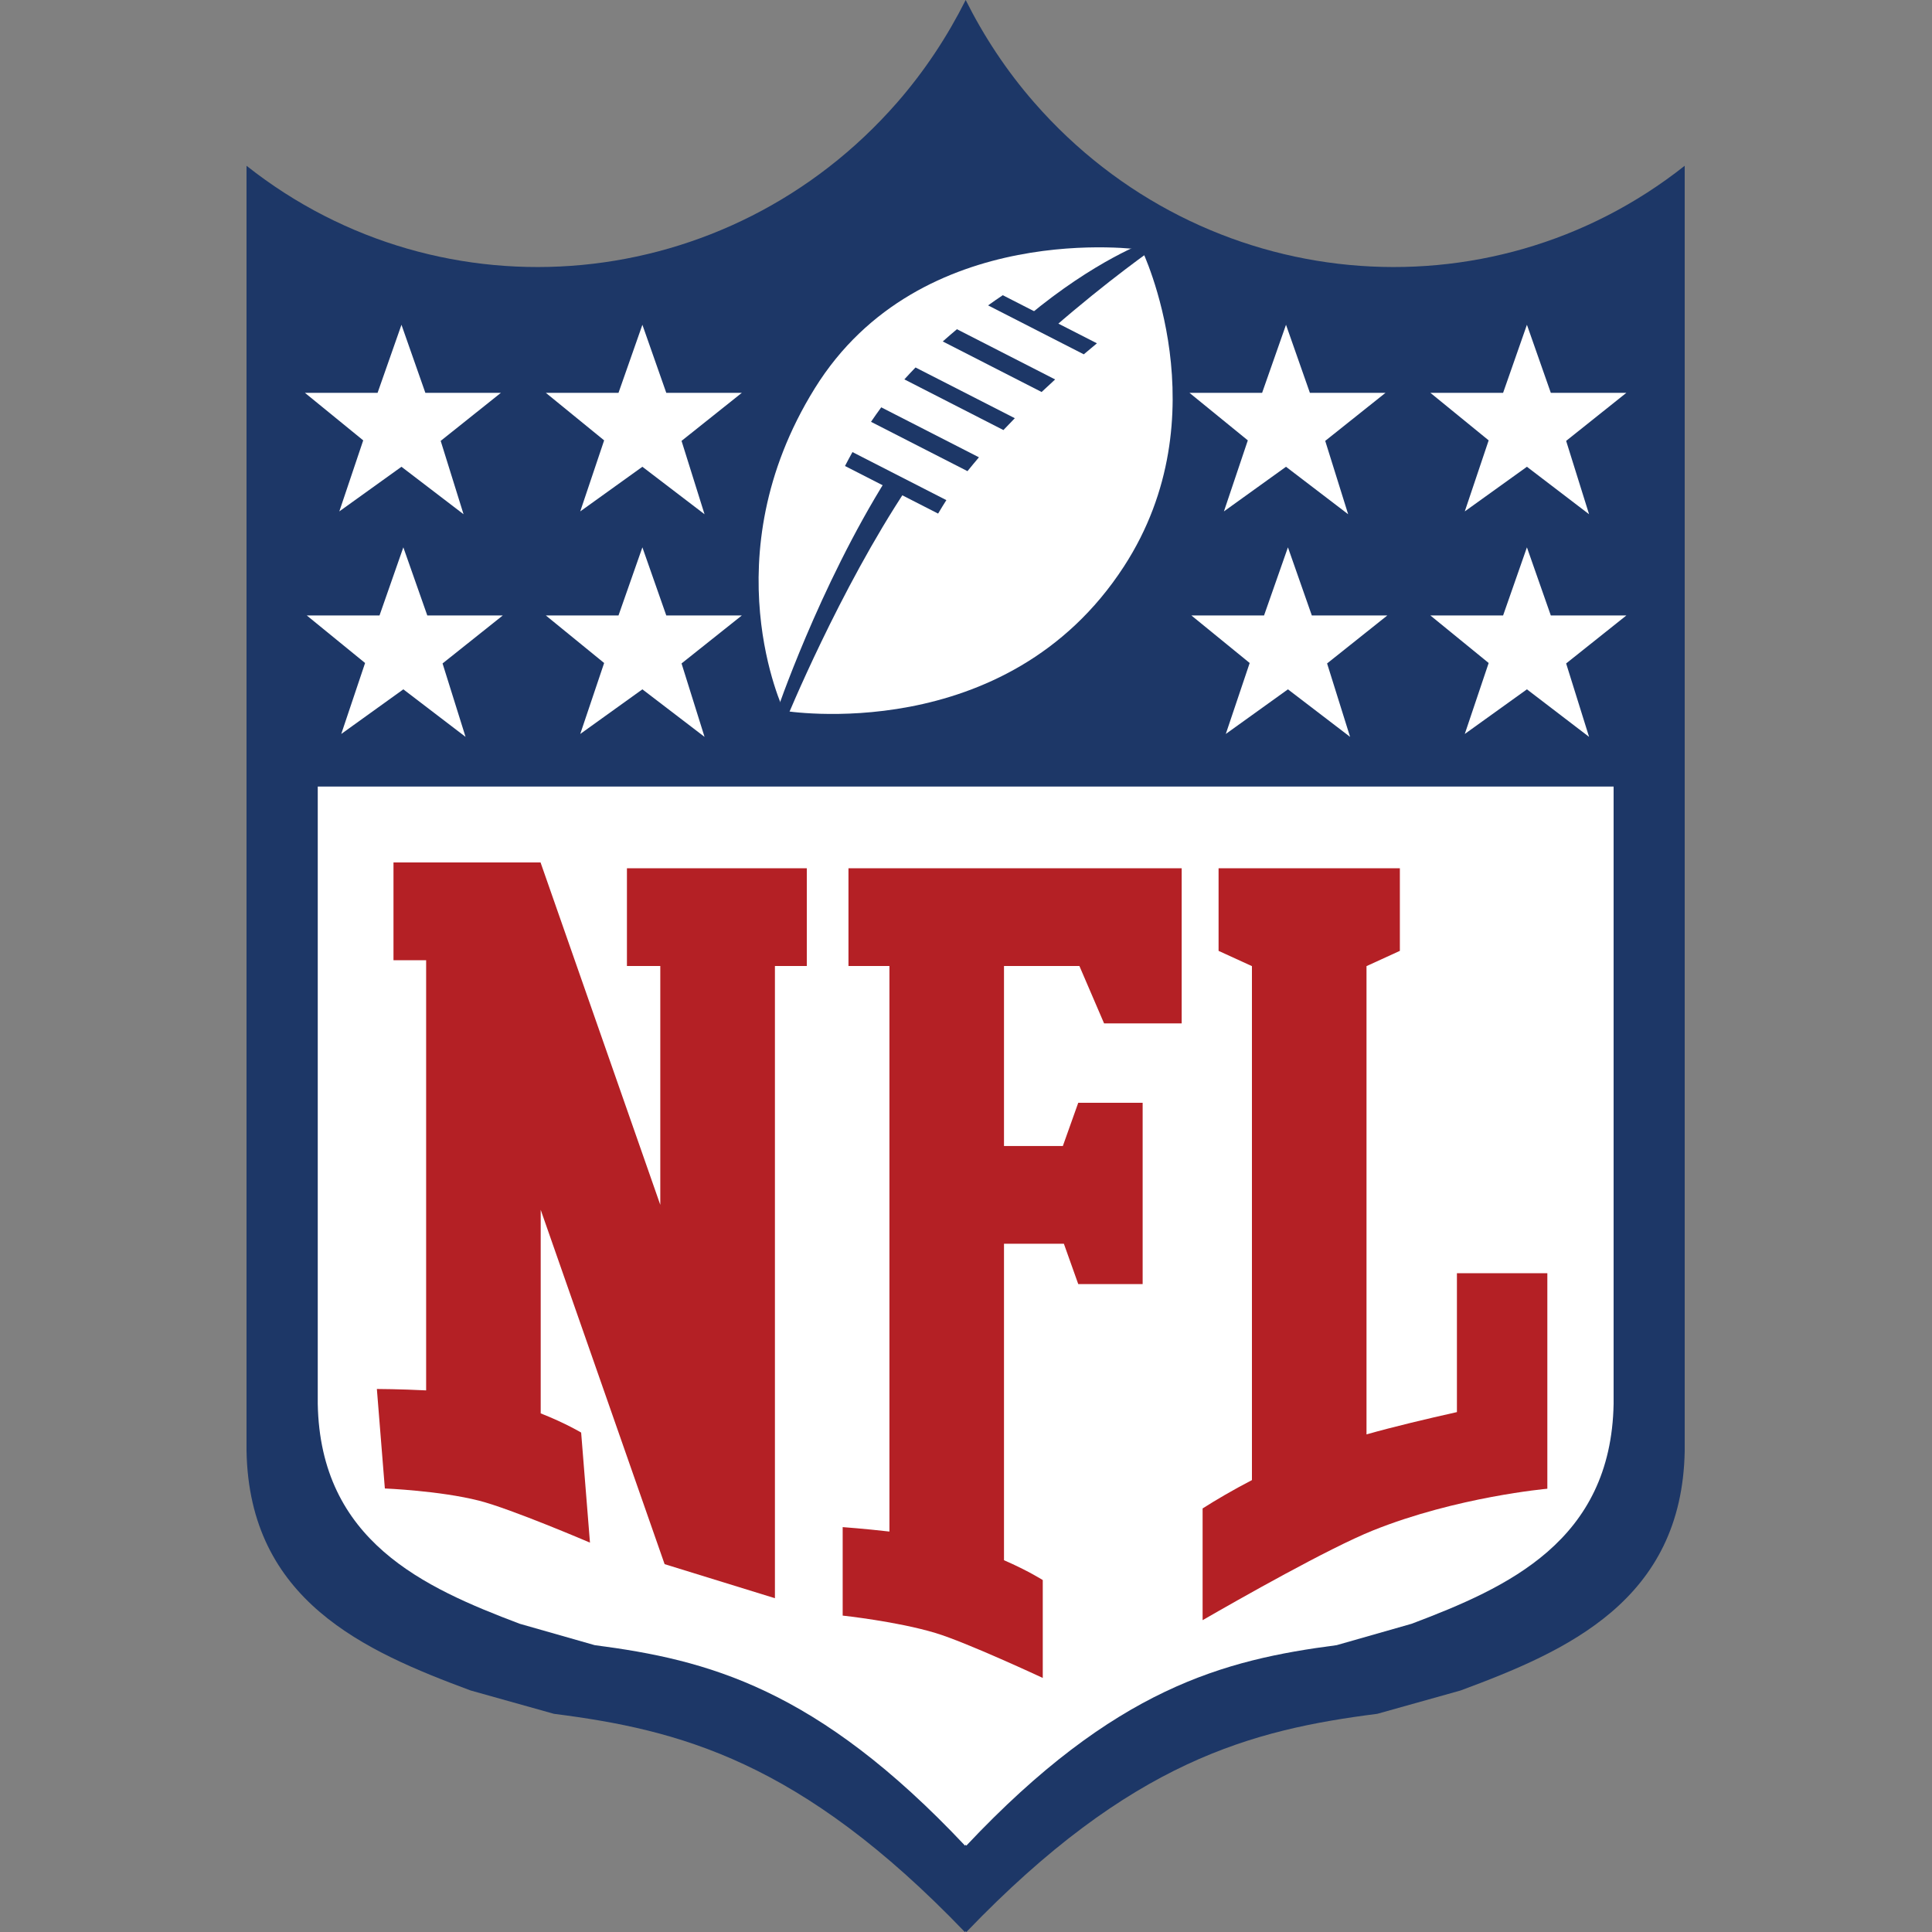 <?xml version="1.0" encoding="utf-8"?>
<!-- Generator: Adobe Illustrator 23.0.3, SVG Export Plug-In . SVG Version: 6.00 Build 0)  -->
<svg version="1.1" id="Layer_1" xmlns="http://www.w3.org/2000/svg" xmlns:xlink="http://www.w3.org/1999/xlink" x="0px" y="0px"
	 viewBox="0 0 300 300" style="enable-background:new 0 0 300 300;" xml:space="preserve">
<rect x="0" y="0" width="300" height="300" fill="#808080" stroke="none"/>
<style type="text/css">
	.st0{display:none;}
	.st1{display:inline;fill:#231F20;}
	.st2{display:inline;fill:none;stroke:#231F20;stroke-width:0.523;stroke-miterlimit:3.864;}
	.st3{display:inline;fill-rule:evenodd;clip-rule:evenodd;fill:#EF3E33;}
	.st4{display:inline;fill:none;stroke:#FFFFFF;stroke-width:0.674;stroke-miterlimit:3.864;}
	.st5{display:inline;fill-rule:evenodd;clip-rule:evenodd;fill:#A63493;}
	.st6{display:inline;fill-rule:evenodd;clip-rule:evenodd;fill:#0060A9;}
	.st7{display:inline;fill-rule:evenodd;clip-rule:evenodd;fill:#0099D8;}
	.st8{display:inline;fill-rule:evenodd;clip-rule:evenodd;fill:#2CA343;}
	.st9{display:inline;fill-rule:evenodd;clip-rule:evenodd;fill:#FFE01A;}
	.st10{display:inline;fill-rule:evenodd;clip-rule:evenodd;fill:#F9A13A;}
	.st11{display:inline;fill:#FFFFFF;}
	.st12{display:inline;fill:none;stroke:#231F20;stroke-width:0.102;stroke-miterlimit:3.864;}
	.st13{fill:#1D3767;}
	.st14{fill:#FFFFFF;}
	.st15{fill:#B42025;}
	.st16{display:inline;fill:url(#SVGID_1_);}
	.st17{display:inline;fill:url(#SVGID_2_);}
	.st18{display:inline;fill:#FEFDFD;}
	.st19{display:inline;fill:#193362;}
</style>
<g id="La_Liga" class="st0">
	<path class="st1" d="M101.69,152.45c0-26.27,21.3-47.56,47.56-47.56c26.27,0,47.57,21.3,47.57,47.56
		c0,26.26-21.29,47.55-47.57,47.55C122.99,200,101.69,178.71,101.69,152.45z"/>
	<path class="st2" d="M101.69,152.45c0-26.27,21.3-47.56,47.56-47.56c26.27,0,47.57,21.3,47.57,47.56
		c0,26.26-21.29,47.55-47.57,47.55C122.99,200,101.69,178.71,101.69,152.45z"/>
	<path class="st3" d="M260.75,48.61C231.3,22.68,190.74,9.88,149.08,17.23l11.62,65.86c20.86-3.68,41.17,2.75,55.9,15.75
		l44.18-50.14L260.75,48.61z"/>
	<path class="st4" d="M260.75,48.61C231.3,22.68,190.74,9.88,149.08,17.23l11.62,65.86c20.86-3.68,41.17,2.75,55.9,15.75
		l44.18-50.14L260.75,48.61z"/>
	<path class="st5" d="M137.64,0.5C98.99,7.37,63.71,31.1,43.48,68.24l58.73,31.99c10.14-18.61,27.82-30.48,47.18-33.89l-11.66-65.8
		L137.64,0.5z"/>
	<path class="st4" d="M137.64,0.5C98.99,7.37,63.71,31.1,43.48,68.24l58.73,31.99c10.14-18.61,27.82-30.48,47.18-33.89l-11.66-65.8
		L137.64,0.5z"/>
	<path class="st6" d="M23.27,66.75C4.54,101.24,1.1,143.62,17.53,182.59l61.62-25.97c-8.22-19.52-6.48-40.75,2.92-58.01L23.36,66.7
		L23.27,66.75z"/>
	<path class="st4" d="M23.27,66.75C4.54,101.24,1.1,143.62,17.53,182.59l61.62-25.97c-8.22-19.52-6.48-40.75,2.92-58.01L23.36,66.7
		L23.27,66.75z"/>
	<path class="st7" d="M3.76,197.47c15.29,36.14,46.27,65.26,86.99,76.71l18.11-64.36c-20.38-5.74-35.9-20.33-43.53-38.44l-61.55,26
		L3.76,197.47z"/>
	<path class="st4" d="M3.76,197.47c15.29,36.14,46.27,65.26,86.99,76.71l18.11-64.36c-20.38-5.74-35.9-20.33-43.53-38.44l-61.55,26
		L3.76,197.47z"/>
	<path class="st8" d="M93.79,294.22c37.79,10.58,79.87,4.51,114.2-20.18l-39.03-54.29c-17.2,12.37-38.28,15.4-57.2,10.06
		l-18.04,64.34L93.79,294.22z"/>
	<path class="st4" d="M93.79,294.22c37.79,10.58,79.87,4.51,114.2-20.18l-39.03-54.29c-17.2,12.37-38.28,15.4-57.2,10.06
		l-18.04,64.34L93.79,294.22z"/>
	<path class="st9" d="M225.56,284.15c31.83-22.94,53.31-59.62,55.42-101.86l-66.77-3.34c-1.06,21.16-11.83,39.52-27.8,50.99
		l39.05,54.22L225.56,284.15z"/>
	<path class="st4" d="M225.56,284.15c31.83-22.94,53.31-59.62,55.42-101.86l-66.77-3.34c-1.06,21.16-11.83,39.52-27.8,50.99
		l39.05,54.22L225.56,284.15z"/>
	<path class="st10" d="M299.84,174.86c1.91-39.18-13.37-78.85-45.08-106.83l-44.24,50.12c15.88,14.02,23.52,33.89,22.53,53.51
		l66.73,3.28L299.84,174.86z"/>
	<path class="st4" d="M299.84,174.86c1.91-39.18-13.37-78.85-45.08-106.83l-44.24,50.12c15.88,14.02,23.52,33.89,22.53,53.51
		l66.73,3.28L299.84,174.86z"/>
	<path class="st11" d="M149.24,135.89l-0.06-18.81l-14.52-9.82c0,0-5.42,1.09-13.37,6.62c-6.56,4.56-10.48,10.55-10.48,10.55
		l4.97,17.04l17.72,5.82L149.24,135.89z"/>
	<path class="st2" d="M149.24,135.89l-0.06-18.81l-14.52-9.82c0,0-5.42,1.09-13.37,6.62c-6.56,4.56-10.48,10.55-10.48,10.55
		l4.97,17.04l17.72,5.82L149.24,135.89z"/>
	<path class="st11" d="M133.38,147.27l-17.61-5.8l-14.08,10.71c0,0-0.29,6.69,2.18,14.8c2.33,7.64,6.8,13.23,6.8,13.23l17.58,0.32
		l11.11-14.71L133.38,147.27z"/>
	<path class="st2" d="M133.38,147.27l-17.61-5.8l-14.08,10.71c0,0-0.29,6.69,2.18,14.8c2.33,7.64,6.8,13.23,6.8,13.23l17.58,0.32
		l11.11-14.71L133.38,147.27z"/>
	<path class="st11" d="M139.35,165.78l-11.15,14.8l6.31,16.88c0,0,4.98,2.11,14.66,2.3c7.98,0.17,14.68-2.37,14.68-2.37l6.1-16.52
		l-10.77-15.12L139.35,165.78z"/>
	<path class="st2" d="M139.35,165.78l-11.15,14.8l6.31,16.88c0,0,4.98,2.11,14.66,2.3c7.98,0.17,14.68-2.37,14.68-2.37l6.1-16.52
		l-10.77-15.12L139.35,165.78z"/>
	<path class="st11" d="M159.18,165.74l10.73,15.08l17.89-0.62c0,0,3.9-5.39,6.68-13.09c2.92-8.13,2.28-14.71,2.28-14.71
		l-14.08-11.02l-17.86,5.73L159.18,165.74z"/>
	<path class="st2" d="M159.18,165.74l10.73,15.08l17.89-0.62c0,0,3.9-5.39,6.68-13.09c2.92-8.13,2.28-14.71,2.28-14.71l-14.08-11.02
		l-17.86,5.73L159.18,165.74z"/>
	<path class="st11" d="M165.05,147.16l17.61-5.73l4.94-17.05c0,0-2.79-4.63-10.51-10.49c-6.36-4.82-13.28-6.7-13.28-6.7l-14.64,9.89
		l0.07,18.76L165.05,147.16z"/>
	<path class="st2" d="M165.05,147.16l17.61-5.73l4.94-17.05c0,0-2.79-4.63-10.51-10.49c-6.36-4.82-13.28-6.7-13.28-6.7l-14.64,9.89
		l0.07,18.76L165.05,147.16z"/>
	<polygon class="st1" points="149.24,132.03 168.79,145.9 161.34,168.76 137.14,168.69 129.77,145.99 	"/>
	<polygon class="st12" points="149.24,132.03 168.79,145.9 161.34,168.76 137.14,168.69 129.77,145.99 	"/>
</g>
<g id="NFL">
	<path class="st13" d="M160.61,15.94c-4.32-4.94-7.84-10.31-10.66-15.94c-2.82,5.62-6.34,10.99-10.66,15.94
		c-26.22,29.99-70.52,33.94-101.01,9.8v199.57c0.43,23.22,18.31,31.07,34.81,37.19l12.92,3.62c19.4,2.48,38.23,7.23,63.82,33.89
		c0.04-0.05,0.07-0.1,0.11-0.15c0.04,0.05,0.07,0.1,0.11,0.15c25.59-26.66,44.43-31.41,63.82-33.89l12.92-3.62
		c16.51-6.12,34.39-13.97,34.81-37.19V25.74C231.12,49.88,186.82,45.93,160.61,15.94z"/>
	<g>
		<path class="st14" d="M177.3,38.78c0,0-34.35-5-50.8,21.55c-16.24,26.21-4.78,50.04-4.78,50.04s34.5,5.8,52.81-22.42
			C189.74,64.51,177.3,38.78,177.3,38.78z"/>
		<g>
			<path class="st13" d="M140.43,58.91l15.38,7.87c0.59-0.62,1.18-1.24,1.77-1.84l-15.42-7.88
				C141.59,57.65,141.01,58.27,140.43,58.91z"/>
			<path class="st13" d="M135.25,65.5l14.98,7.66c0.58-0.72,1.18-1.44,1.78-2.15l-15.17-7.76C136.3,63.99,135.77,64.73,135.25,65.5z
				"/>
			<path class="st13" d="M131.21,72.36l14.46,7.39c0.42-0.71,0.84-1.41,1.28-2.09l-14.58-7.46
				C131.97,70.92,131.58,71.64,131.21,72.36z"/>
			<path class="st13" d="M155.71,45.84c-0.75,0.5-1.51,1.03-2.28,1.58l14.86,7.6c0.69-0.59,1.37-1.16,2.04-1.71L155.71,45.84z"/>
			<path class="st13" d="M146.39,53.02l15.35,7.85c0.7-0.66,1.41-1.31,2.1-1.95l-15.25-7.8C147.86,51.74,147.12,52.37,146.39,53.02z
				"/>
		</g>
		<g>
			<path class="st13" d="M163.42,51.05c8.75-7.64,15.93-12.61,15.93-12.61l-1.31-0.88c0,0-7.92,2.79-18.42,11.53L163.42,51.05z"/>
			<path class="st13" d="M137.8,74.14c-10.67,17.01-17.28,36.62-17.28,36.62l1.57,0.95c0,0,8.23-20.1,18.82-36.01L137.8,74.14z"/>
		</g>
	</g>
	<g>
		<g>
			<polygon class="st14" points="237.1,50.43 240.81,61 252.54,61 243.19,68.46 246.75,79.85 237.1,72.48 227.45,79.41 
				231.16,68.38 222.11,61 233.4,61 			"/>
			<polygon class="st14" points="237.1,84.99 240.81,95.57 252.54,95.57 243.19,103.02 246.75,114.42 237.1,107.04 227.45,113.97 
				231.16,102.95 222.11,95.57 233.4,95.57 			"/>
			<polygon class="st14" points="199.99,84.99 203.7,95.57 215.42,95.57 206.07,103.02 209.64,114.42 199.99,107.04 190.34,113.97 
				194.05,102.95 185,95.57 196.28,95.57 			"/>
			<polygon class="st14" points="199.69,50.43 203.4,61 215.14,61 205.78,68.46 209.34,79.85 199.69,72.48 190.05,79.41 
				193.76,68.38 184.7,61 195.98,61 			"/>
		</g>
		<g>
			<polygon class="st14" points="99.75,50.43 103.46,61 115.19,61 105.83,68.46 109.4,79.85 99.75,72.48 90.1,79.41 93.81,68.38 
				84.76,61 96.04,61 			"/>
			<polygon class="st14" points="99.75,84.99 103.46,95.57 115.19,95.57 105.83,103.02 109.4,114.42 99.75,107.04 90.1,113.97 
				93.81,102.95 84.76,95.57 96.04,95.57 			"/>
			<polygon class="st14" points="62.63,84.99 66.35,95.57 78.07,95.57 68.72,103.02 72.29,114.42 62.63,107.04 52.99,113.97 
				56.69,102.95 47.64,95.57 58.93,95.57 			"/>
			<polygon class="st14" points="62.34,50.43 66.05,61 77.78,61 68.43,68.46 71.98,79.85 62.34,72.48 52.69,79.41 56.4,68.38 
				47.35,61 58.63,61 			"/>
		</g>
	</g>
	<path class="st14" d="M49.34,122.14v95.84c0.39,21.33,16.49,28.54,31.37,34.16l11.64,3.32c17.48,2.27,34.45,6.64,57.5,31.13
		c0.03-0.05,0.07-0.09,0.1-0.14c0.03,0.05,0.07,0.09,0.1,0.14c23.06-24.49,40.03-28.85,57.5-31.13l11.64-3.32
		c14.88-5.62,30.98-12.83,31.37-34.16v-95.84H49.34z"/>
	<path class="st15" d="M155.9,134.82h-17.79h-6.36V150h6.36v27.95v15.18v22.98v7.66v13.36v0.69c-3.91-0.45-7.26-0.69-7.26-0.69
		v13.74c0,0,8.44,0.9,14.41,2.7c4.82,1.45,16.66,6.98,16.66,6.98v-15.2c0,0-2.29-1.46-6.02-3.08v-5.14v-21.02v-22.98h9.3l2.23,6.26
		h10v-6.26v-7.59v-0.45v-7.14v-6.71h-10l-2.39,6.71h-9.14V150h11.71l3.83,8.91h12.05V150v-5.38v-9.8H155.9z"/>
	<path class="st15" d="M120.32,134.82h-17.79h-5.18V150h5.18v37.09l-18.58-53.13v-0.04H66.17H61.1v15.18h5.07v41.95v24.85
		c-4.09-0.21-7.65-0.22-7.65-0.22l1.24,15.45c0,0,8.5,0.34,14.61,1.89c4.94,1.25,17.24,6.52,17.24,6.52l-1.37-17.09
		c0,0-2.41-1.46-6.28-2.98v-28.42v-3.19l19.24,55.02l17.13,5.29v-0.09v-10.12V150h4.95v-15.18H120.32z"/>
	<path class="st15" d="M226.23,197.68v21.59c-4.69,1.05-9.79,2.26-14.04,3.46v-1.44v-16.93v-54.34l5.18-2.37v-12.83h-5.18h-8.67
		h-0.45h-8.67h-5.18v12.83l5.18,2.37v54.34v16.93v8.54c-3.02,1.57-5.6,3.09-7.66,4.4v17.35c5.62-3.24,19.61-11.18,26.42-13.92
		c13.06-5.25,27.11-6.49,27.11-6.49v-1.33v-13.49v-18.65H226.23z"/>
</g>
<g id="MLS" class="st0">
	<radialGradient id="SVGID_1_" cx="150.467" cy="149.92" r="143.904" gradientUnits="userSpaceOnUse">
		<stop  offset="0" style="stop-color:#0091CD"/>
		<stop  offset="1" style="stop-color:#162758"/>
	</radialGradient>
	<path class="st16" d="M289.79,92.61c-0.05-30.33-0.02-60.66-0.03-90.98C196.89,1.6,104.02,1.58,11.14,1.63
		c0.14,18.39-0.15,36.78,0.1,55.17c-0.33,4.32,0.12,8.64,0.02,12.96C11,74.6,11.21,79.45,11.15,84.3
		c0.12,8.64-0.19,17.29,0.13,25.93c-1.02,43.26,13.44,86.64,40,120.78c-12.14,12.23-24.46,24.27-36.51,36.59
		c2.95,2.94,5.89,5.89,8.85,8.82c11.89-11.91,23.86-23.72,35.77-35.6c23.34,26.41,54.03,46.28,87.75,56.58
		c1.42,0.33,2.87,1.22,4.36,0.7c16.26-4.76,31.87-11.69,46.31-20.53c31.65-19.34,57.53-48.01,73.41-81.54
		c10.7-22.44,16.94-46.99,18.26-71.81C290.03,113.68,289.71,103.14,289.79,92.61z"/>
	<linearGradient id="SVGID_2_" gradientUnits="userSpaceOnUse" x1="23.706" y1="118.095" x2="268.035" y2="118.095">
		<stop  offset="0" style="stop-color:#E0231E"/>
		<stop  offset="1" style="stop-color:#89232C"/>
	</linearGradient>
	<path class="st17" d="M23.71,14.13c60.14-0.05,120.27,0.04,180.41,0.02c2.76,0.23,5.52,0.19,8.29,0.01
		c4.67,0.4,9.37,0.22,14.05,0.26c13.86-0.03,27.72,0.12,41.58-0.01c-2.88,2.46-5.41,5.3-8.14,7.94
		c-19.15,19.23-38.44,38.33-57.51,57.64c-9.65,10.03-19.7,19.69-29.52,29.57c-29.53,29.33-58.84,58.86-88.3,88.26
		c-8.13,8.05-16.18,16.17-24.27,24.25c-23.96-31.18-36.94-70.5-36.59-109.79C23.72,79.56,23.72,46.85,23.71,14.13L23.71,14.13z"/>
	<path class="st18" d="M213.67,86.61C234.8,65.46,256,44.37,277.15,23.23c0.04,30.02,0,60.05,0.02,90.07
		c0.1,3.79-0.23,7.57-0.18,11.36c0.82,0.22,0.48,0.68-0.15,0.87c-1.59,23.36-7.68,46.42-18.09,67.4
		c-17.11,34.83-45.86,63.77-80.56,81.16c-8.69,4.38-17.74,8.05-27.02,10.95c-0.74,0.3-1.49-0.05-2.19-0.24
		c-20.96-6.67-40.65-17.26-57.81-31.02c-8.27-6.58-15.84-13.99-22.91-21.83c8.13-8.4,16.42-16.64,24.75-24.83
		c24.54-24.39,48.95-48.92,73.47-73.34C182.19,118.04,197.98,102.37,213.67,86.61L213.67,86.61z"/>
	<path class="st18" d="M143.67,29.49c4.86-3.46,11.15-4.09,16.94-3.44c5.25,0.64,10.57,2.31,14.73,5.68
		c0.03,0.15,0.09,0.44,0.12,0.59c-1.68,2.85-3.63,5.54-5.51,8.27c-2.96-1.58-5.87-3.38-9.22-4.01c-3-0.58-6.45-0.89-9.12,0.9
		c-2.74,1.77-3.17,6.48-0.31,8.35c3.45,2.32,7.82,2.03,11.74,2.91c5.11,0.92,10.49,3.29,13.03,8.09c3.21,6.52,2.17,15.4-3.58,20.21
		c-4.97,4.2-11.83,5.21-18.14,4.86c-6.56-0.49-13.2-2.59-18.32-6.83c-0.62-0.4-1.16-1.28-0.6-1.95c2.04-2.58,4.34-4.93,6.44-7.46
		c2.78,1.7,5.36,3.81,8.5,4.82c3.91,1.37,8.53,1.86,12.32-0.12c2.99-1.45,4.02-5.77,1.98-8.38c-2.02-2.04-5.06-2.43-7.77-2.83
		c-5.3-0.66-10.98-1.68-15.07-5.41c-3.24-2.83-4.67-7.23-4.51-11.45C137.21,37.35,139.55,32.32,143.67,29.49L143.67,29.49z"/>
	<path class="st18" d="M36.27,26.86c3.7-0.06,7.43-0.23,11.12,0.05c0.77,0.86,1.08,2.02,1.57,3.04c4.23,9.53,8.43,19.07,12.7,28.58
		c0.33-0.56,0.65-1.12,0.94-1.71c3.99-9.28,8.09-18.52,12.09-27.8c0.49-0.79,0.59-2.31,1.81-2.21c3.43-0.07,6.87-0.1,10.29,0.04
		c0.07,18.05,0.12,36.11-0.03,54.16c-3.51,0.1-7.02,0.13-10.53-0.02c-0.19-10.49,0.05-20.99-0.12-31.48
		c-3.52,7.49-6.69,15.14-10.07,22.69c-0.31,0.6-0.65,1.44-1.46,1.4c-2.05,0.08-4.1,0.09-6.15,0c-0.69,0.03-1.03-0.68-1.3-1.19
		c-3.45-7.6-6.6-15.34-10.18-22.87c-0.19,10.49,0.06,20.98-0.13,31.46c-3.52,0.12-7.04,0.14-10.56-0.01
		C36.19,62.95,36.2,44.9,36.27,26.86L36.27,26.86z"/>
	<path class="st18" d="M94.05,27c2.09-0.48,4.24-0.13,6.36-0.21c1.84-0.07,3.68-0.1,5.51,0.11c0.1,14.54,0.02,29.07,0.04,43.61
		c8.4,0.22,16.8-0.02,25.19,0.12c0.09,3.35,0.18,6.7-0.01,10.04c-0.18,0.09-0.53,0.29-0.71,0.38c-12.05,0.07-24.11,0.06-36.16,0
		c-0.1-0.82-0.2-1.65-0.21-2.48C94.06,61.38,94.11,44.19,94.05,27L94.05,27z"/>
	<path class="st18" d="M61.49,96.61c1.37,3.35,2.33,6.86,3.45,10.3c3.71,0.07,7.42-0.02,11.12,0.06c-2.98,2.12-5.91,4.29-8.89,6.41
		c0.9,3.55,2.32,6.95,3.22,10.5c-2.98-2.09-5.89-4.29-8.88-6.38c-2.97,2.15-5.93,4.3-8.89,6.46c1.01-3.55,2.27-7.02,3.36-10.55
		c-3.01-2.11-5.96-4.29-8.93-6.45c3.68-0.06,7.36-0.02,11.04-0.02C59.26,103.51,60.31,100.04,61.49,96.61L61.49,96.61z"/>
	<path class="st18" d="M112.66,96.58c1.27,3.41,2.3,6.9,3.42,10.36c3.65,0.04,7.3-0.05,10.94,0.06c-2.86,2.21-5.81,4.31-8.76,6.39
		c1.01,3.52,2.28,6.95,3.3,10.47c-3.06-2.01-5.9-4.33-8.95-6.35c-2.95,2.1-5.78,4.39-8.87,6.3c1.13-3.45,2.27-6.9,3.36-10.37
		c-2.96-2.14-5.93-4.25-8.84-6.46c3.65-0.07,7.29-0.04,10.93-0.02C110.42,103.52,111.41,100.01,112.66,96.58L112.66,96.58z"/>
	<path class="st18" d="M83.6,140.95c1.37-3.35,1.97-7.01,3.66-10.22c1.06,3.4,2.21,6.78,3.27,10.18c3.68,0.03,7.35-0.02,11.02,0.04
		c-2.94,2.14-5.86,4.31-8.84,6.39c0.99,3.56,2.28,7.02,3.34,10.56c-3-2.12-5.96-4.31-8.95-6.45c-2.99,2.14-5.91,4.36-8.93,6.44
		c1.09-3.51,2.26-6.98,3.39-10.47c-2.97-2.15-5.93-4.31-8.9-6.46C76.3,140.9,79.95,140.92,83.6,140.95L83.6,140.95z"/>
	<path class="st19" d="M65.64,194.7c0.51-0.51,1.02-1.02,1.53-1.52c1.8,1.9,3.8,3.63,5.46,5.67c-0.31,0.12-0.94,0.37-1.26,0.49
		c-1.35-1.06-2.44-2.41-3.72-3.54c0.56,1.95,1.72,3.67,2.18,5.64c-0.16,0.1-0.48,0.32-0.64,0.43c-1.85-0.61-3.54-1.61-5.39-2.21
		c1.19,1.36,2.49,2.63,3.78,3.9c-0.25,0.26-0.75,0.77-1,1.03c-1.81-1.76-3.57-3.58-5.4-5.33c0.46-0.54,0.93-1.06,1.38-1.6
		c1.76,0.69,3.49,1.46,5.23,2.2C67.14,198.11,66.39,196.41,65.64,194.7L65.64,194.7z"/>
	<path class="st19" d="M55.93,204.9c0.75-1.94,2.86-3.04,4.13-4.66c0.3,0.3,0.6,0.59,0.9,0.89c-0.54,0.5-1.09,1.01-1.63,1.52
		c1.43,1.59,2.97,3.08,4.49,4.58c-0.23,0.27-0.68,0.81-0.91,1.07c-1.62-1.4-3.1-2.95-4.59-4.49
		C57.57,204.25,56.85,205.91,55.93,204.9L55.93,204.9z"/>
</g>
</svg>
